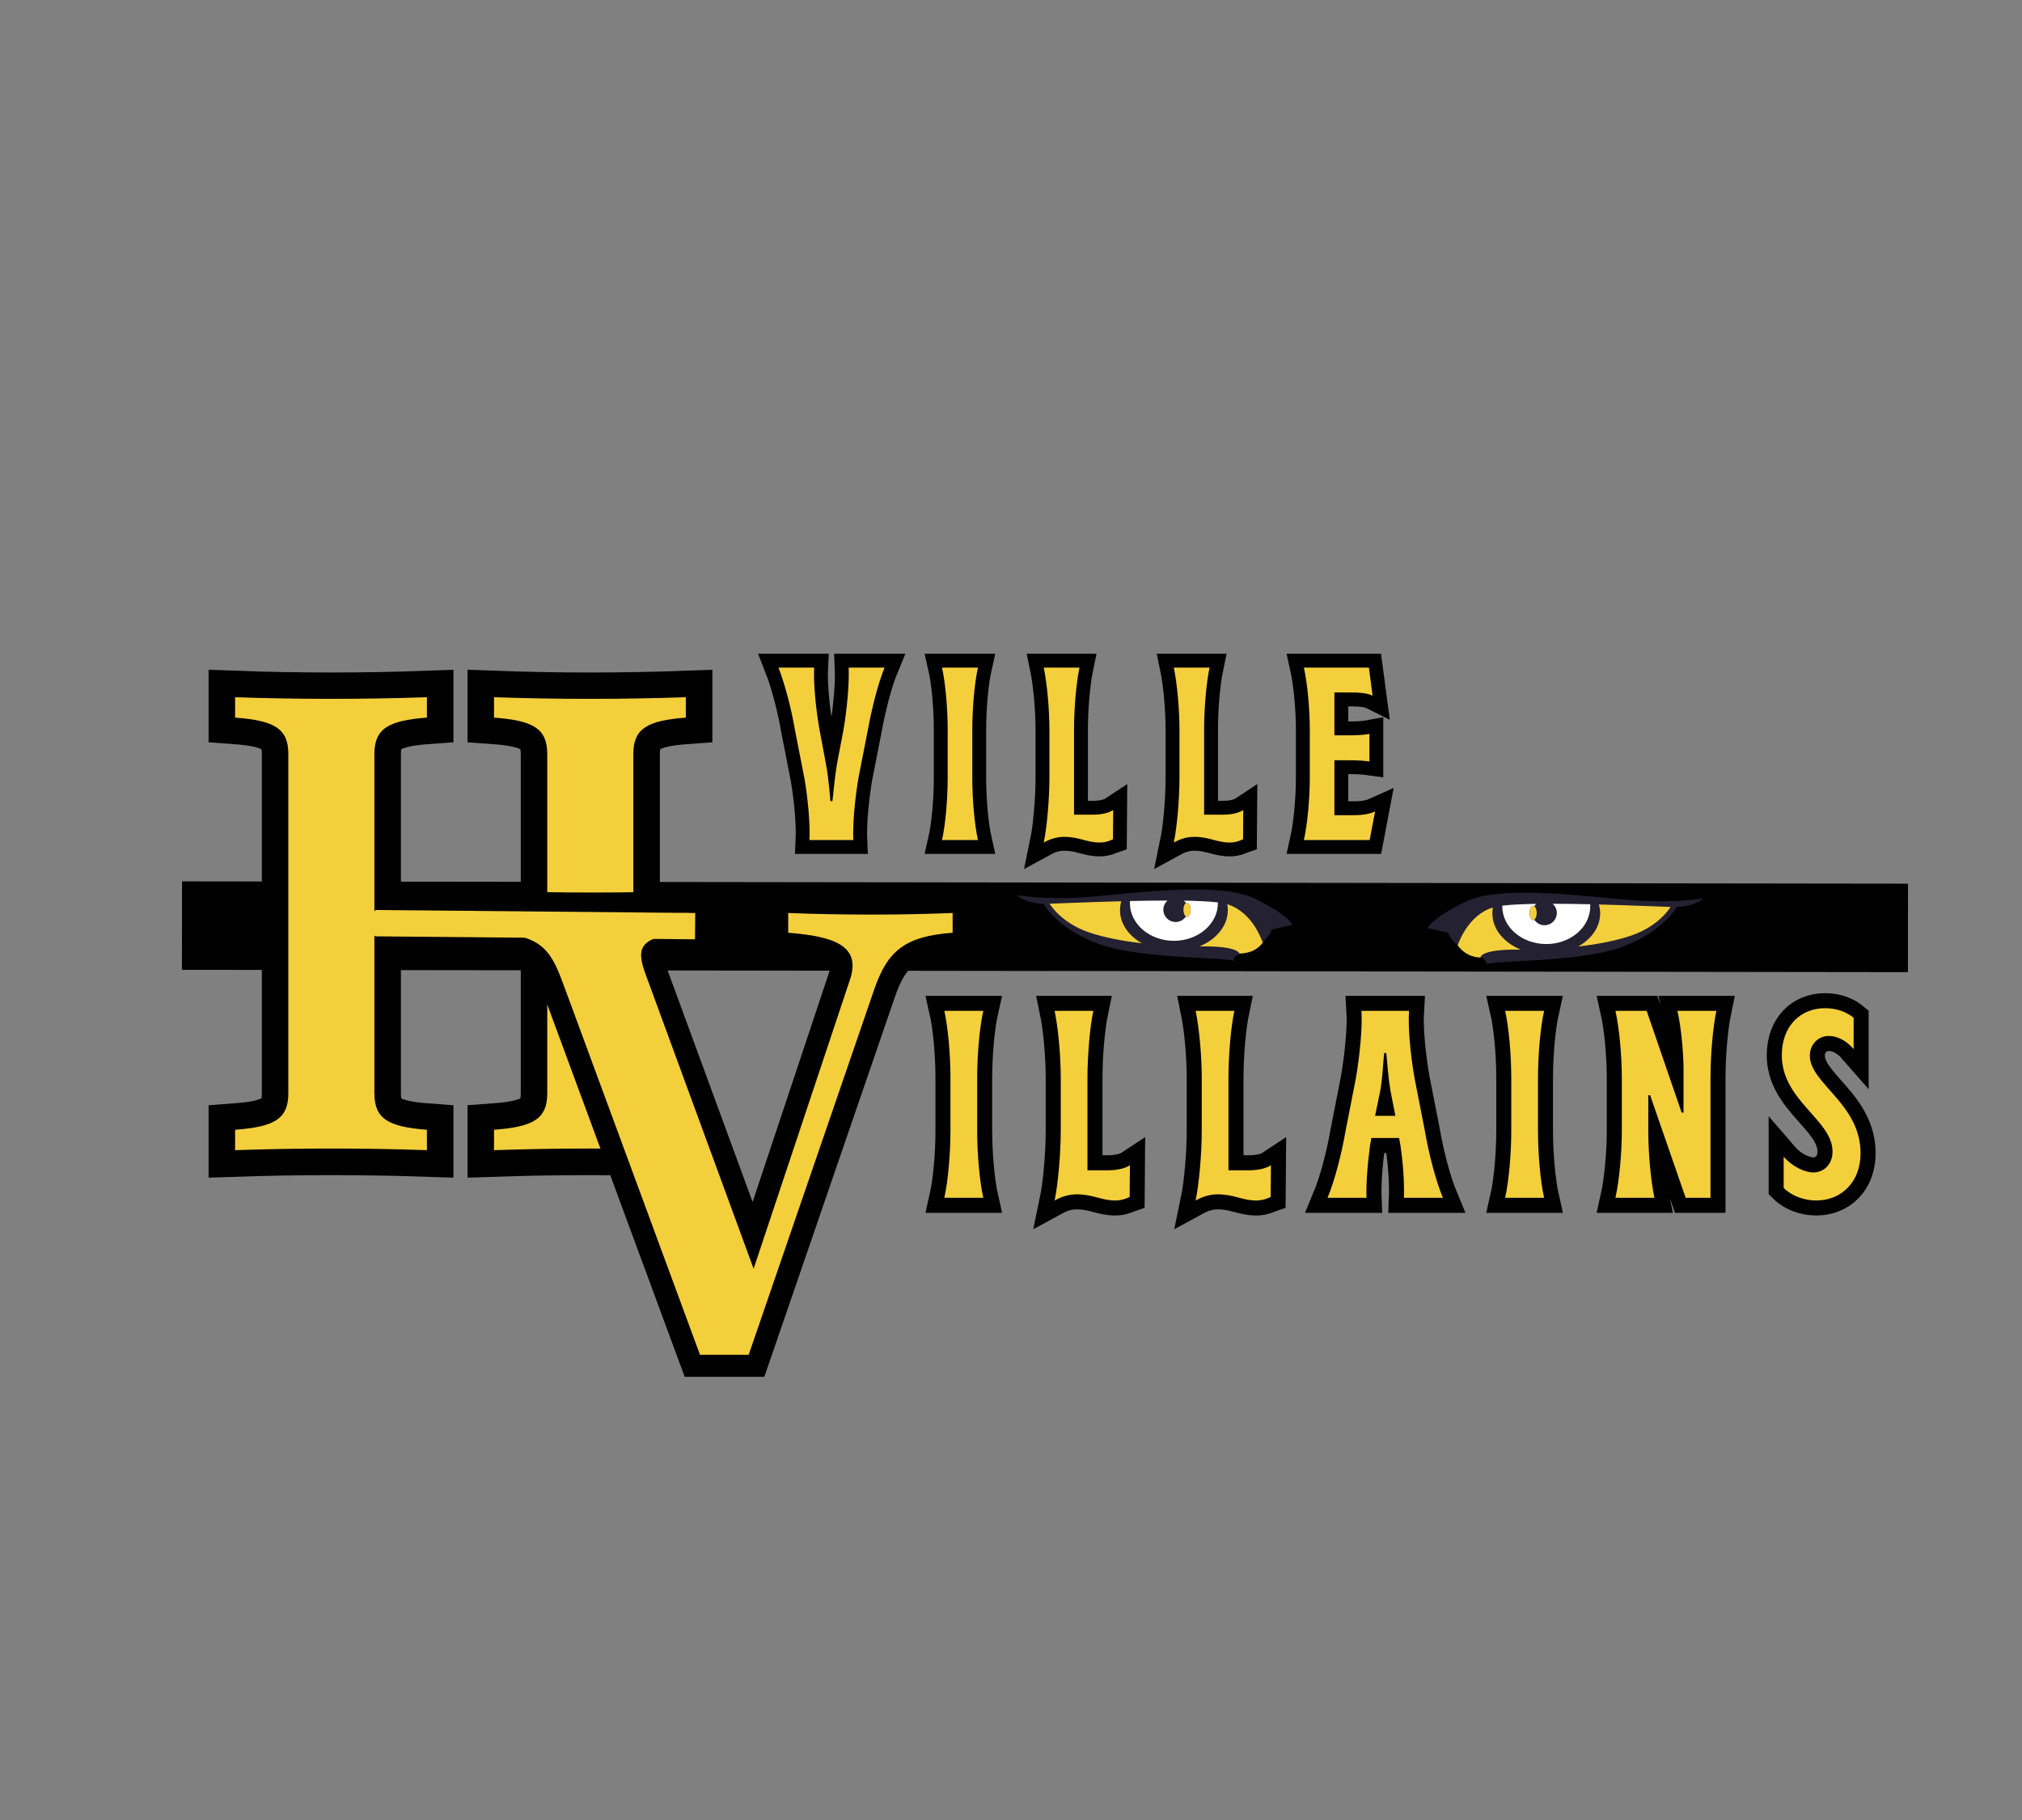<?xml version="1.0" encoding="UTF-8"?>
<!DOCTYPE svg PUBLIC '-//W3C//DTD SVG 1.0//EN'
          'http://www.w3.org/TR/2001/REC-SVG-20010904/DTD/svg10.dtd'>
<svg height="1296" version="1.0" viewBox="0 0 1440 1296" width="1440" xmlns="http://www.w3.org/2000/svg" xmlns:xlink="http://www.w3.org/1999/xlink"
><rect x="0" y="0" width="1440" height="1296" fill="#808080" stroke="none"/><defs
  ><clipPath id="a"
    ><path d="M 723 633.383 L 1214 633.383 L 1214 686.633 L 723 686.633 Z M 723 633.383"
    /></clipPath
    ><clipPath id="b"
    ><path d="M 440.492 581.387 L 444.242 581.387 L 444.242 673.84 L 440.492 673.84 Z M 440.492 581.387"
    /></clipPath
  ></defs
  ><path d="M 0.002 41.998 L 1638.914 42.002" fill="none" stroke="#000" stroke-width="84" transform="matrix(.75 .001 -.001 .75 129.647 627.615)"
  /><g clip-path="url(#a)"
  ><path d="M 1193.992 645.855 L 1194.098 645.855 C 1194.098 645.855 1184.227 664.062 1153.848 674.746 C 1123.473 685.438 1063.871 683.703 1058.656 686.594 C 1058.656 686.594 1058.371 682.262 1054.32 681.965 C 1054.32 681.965 1054.309 681.914 1054.32 681.828 C 1045.254 681.543 1040.207 676.07 1038.137 673.125 C 1038.117 673.18 1038.105 673.211 1038.105 673.211 C 1031.945 667.801 1031.555 664.223 1031.555 664.223 L 1016.891 660.879 C 1016.891 660.879 1018.047 654.727 1043.906 642 C 1049.887 639.059 1058.074 637.344 1067.457 636.453 C 1070.934 636.125 1074.582 635.914 1078.336 635.789 C 1078.504 635.777 1078.664 635.777 1078.832 635.766 C 1079.723 635.734 1080.625 635.723 1081.527 635.703 C 1081.949 635.691 1082.363 635.684 1082.789 635.684 C 1083.613 635.672 1084.441 635.66 1085.281 635.66 C 1085.777 635.66 1086.285 635.66 1086.785 635.66 C 1087.59 635.66 1088.406 635.672 1089.215 635.672 C 1089.742 635.672 1090.273 635.684 1090.805 635.691 C 1091.621 635.703 1092.438 635.715 1093.254 635.734 C 1093.742 635.746 1094.219 635.754 1094.707 635.777 C 1097.961 635.863 1101.238 636 1104.516 636.168 C 1104.695 636.18 1104.875 636.191 1105.055 636.191 C 1106.113 636.242 1107.164 636.305 1108.215 636.371 C 1108.5 636.391 1108.785 636.402 1109.082 636.422 C 1110.145 636.484 1111.203 636.551 1112.273 636.625 C 1112.52 636.645 1112.754 636.656 1112.996 636.676 C 1114.121 636.75 1115.242 636.836 1116.367 636.91 C 1116.465 636.922 1116.57 636.922 1116.664 636.93 C 1122.254 637.344 1127.754 637.809 1133.035 638.297 C 1134.129 638.391 1135.219 638.496 1136.301 638.605 C 1147.656 639.664 1157.836 640.73 1165.406 641.23 C 1194.352 643.156 1213.246 639.641 1213.246 639.641 C 1213.246 639.641 1207.48 645.473 1193.992 645.855 Z M 893.301 639.727 C 887.32 636.781 879.137 635.066 869.75 634.18 C 866.223 633.84 862.52 633.629 858.691 633.512 C 858.598 633.512 858.5 633.5 858.395 633.5 C 857.461 633.469 856.52 633.457 855.566 633.438 C 855.195 633.426 854.824 633.426 854.453 633.418 C 853.582 633.406 852.711 633.395 851.844 633.395 C 851.387 633.395 850.93 633.395 850.477 633.395 C 849.629 633.395 848.777 633.406 847.918 633.406 C 847.441 633.406 846.977 633.418 846.5 633.426 C 845.629 633.438 844.762 633.457 843.879 633.469 C 843.477 633.48 843.086 633.492 842.684 633.5 C 839.277 633.598 835.832 633.734 832.387 633.902 C 832.312 633.902 832.238 633.914 832.164 633.914 C 831.062 633.965 829.969 634.031 828.867 634.094 C 828.645 634.125 828.398 634.137 828.156 634.156 C 827.062 634.223 825.98 634.293 824.891 634.367 C 824.668 634.379 824.445 634.402 824.234 634.41 C 823.109 634.484 821.973 634.57 820.852 634.645 C 820.734 634.656 820.617 634.664 820.5 634.664 C 815.613 635.023 810.789 635.426 806.121 635.852 C 806.027 635.863 805.922 635.871 805.816 635.883 C 805.785 635.883 805.75 635.895 805.711 635.895 C 805.168 635.945 804.629 635.988 804.086 636.043 C 803.016 636.137 801.945 636.242 800.895 636.34 C 789.539 637.398 779.359 638.465 771.789 638.965 C 742.863 640.879 723.961 637.363 723.961 637.363 C 723.961 637.363 729.77 643.199 743.32 643.559 L 743.109 643.559 C 743.109 643.559 752.98 661.766 783.359 672.449 C 813.734 683.141 873.336 681.406 878.551 684.293 C 878.551 684.293 878.84 679.965 882.891 679.668 C 882.891 679.668 882.922 679.402 882.73 678.98 C 892.793 678.707 897.594 674.035 899.969 670.121 C 905.293 665.156 905.645 661.926 905.645 661.926 L 920.309 658.582 C 920.316 658.59 919.16 652.441 893.301 639.727 Z M 893.301 639.727" fill="#242132"
  /></g
  ><path d="M 1105.742 643.559 C 1114.344 643.57 1123.484 643.707 1132.484 643.906 C 1132.516 644.395 1132.527 644.883 1132.527 645.367 C 1132.527 660.211 1118.5 672.246 1101.184 672.246 C 1083.891 672.246 1069.863 660.211 1069.863 645.367 C 1069.863 645.211 1069.875 645.062 1069.883 644.902 C 1075.844 644.172 1084.324 643.781 1094.102 643.633 C 1093.551 644.129 1093.051 644.703 1092.648 645.324 C 1092.406 645.168 1092.152 645.062 1091.887 645.062 C 1090.496 645.062 1089.371 647.328 1089.371 650.109 C 1089.371 652.906 1090.496 655.16 1091.887 655.16 C 1092.152 655.16 1092.414 655.055 1092.66 654.895 C 1094.219 657.277 1096.91 658.844 1099.977 658.844 C 1104.809 658.844 1108.723 654.93 1108.723 650.109 C 1108.711 647.496 1107.559 645.156 1105.742 643.559 Z M 836.035 669.949 C 853.328 669.949 867.355 657.914 867.355 643.07 C 867.355 642.914 867.344 642.766 867.336 642.605 C 861.375 641.875 852.895 641.484 843.105 641.336 C 843.656 641.832 844.156 642.402 844.559 643.027 C 844.801 642.871 845.059 642.766 845.32 642.766 C 846.711 642.766 847.844 645.031 847.844 647.812 C 847.844 650.598 846.723 652.863 845.32 652.863 C 845.059 652.863 844.793 652.758 844.559 652.598 C 842.988 654.98 840.309 656.547 837.242 656.547 C 832.406 656.547 828.496 652.629 828.496 647.812 C 828.496 645.199 829.652 642.871 831.465 641.262 C 822.863 641.27 813.727 641.41 804.723 641.609 C 804.691 642.098 804.68 642.586 804.68 643.07 C 804.691 657.914 818.719 669.949 836.035 669.949 Z M 836.035 669.949" fill="#fefffe"
  /><path d="M 747.52 643.527 L 747.434 643.527 C 755.578 643.281 776.168 642.352 798.543 641.758 C 797.949 643.824 797.641 645.941 797.641 648.141 C 797.641 657.809 803.789 666.383 813.281 671.707 C 799.094 670.055 785.859 667.473 775.555 663.938 C 755.219 656.973 747.52 643.527 747.52 643.527 Z M 874.023 643.906 C 874.27 645.285 874.406 646.691 874.406 648.141 C 874.406 659.289 866.23 668.977 854.207 673.922 C 854.707 673.922 855.203 673.922 855.703 673.91 C 877.906 673.676 882 677.426 882.742 679 C 892.801 678.727 897.605 674.059 899.98 670.141 C 899.707 670.406 899.418 670.66 899.113 670.934 C 899.113 670.926 892.422 649.477 874.023 643.906 Z M 1139.578 650.438 C 1139.578 660.105 1133.43 668.68 1123.938 674.004 C 1138.125 672.352 1151.359 669.77 1161.652 666.234 C 1181.988 659.27 1189.699 645.824 1189.699 645.824 L 1189.73 645.824 C 1181.566 645.578 1161.008 644.648 1138.668 644.055 C 1139.262 646.121 1139.578 648.238 1139.578 650.438 Z M 1081.516 676.207 C 1082.016 676.207 1082.512 676.219 1083.012 676.219 C 1070.988 671.273 1062.812 661.586 1062.812 650.438 C 1062.812 648.988 1062.949 647.59 1063.195 646.203 C 1045.434 651.57 1038.594 671.73 1038.129 673.137 C 1040.195 676.078 1045.242 681.555 1054.309 681.84 C 1054.395 680.938 1055.973 675.941 1081.516 676.207 Z M 1094.387 650.109 C 1094.387 647.867 1093.645 645.98 1092.637 645.324 C 1092.395 645.168 1092.141 645.062 1091.875 645.062 C 1090.484 645.062 1089.363 647.328 1089.363 650.109 C 1089.363 652.906 1090.484 655.16 1091.875 655.16 C 1092.141 655.16 1092.406 655.055 1092.648 654.895 C 1093.656 654.238 1094.387 652.355 1094.387 650.109 Z M 842.82 647.812 C 842.82 650.059 843.562 651.941 844.57 652.598 C 844.812 652.758 845.066 652.863 845.332 652.863 C 846.723 652.863 847.855 650.598 847.855 647.812 C 847.855 645.02 846.73 642.766 845.332 642.766 C 845.066 642.766 844.801 642.871 844.57 643.027 C 843.562 643.676 842.82 645.559 842.82 647.812 Z M 842.82 647.812" fill="#f4cf3c"
  /><path d="M 347.256 369.771 L 347.256 354.611 C 300.716 356.324 251.675 356.324 205.139 354.611 L 205.139 369.771 C 234.403 371.878 244.556 377.946 244.556 396.797 L 244.556 512.944 L 116.676 512.944 L 116.676 396.797 C 116.676 377.946 126.959 371.878 155.565 369.771 L 155.565 354.611 C 109.029 356.324 59.987 356.324 13.447 354.611 L 13.447 369.771 C 42.715 371.878 52.868 377.946 52.868 396.797 L 52.868 647.943 C 52.868 666.799 42.715 672.728 13.447 674.84 L 13.447 690 C 59.987 688.416 109.029 688.416 155.565 690 L 155.565 674.84 C 126.959 672.728 116.676 666.799 116.676 647.943 L 116.676 531.268 L 244.556 531.268 L 244.556 647.943 C 244.556 666.799 234.403 672.728 205.139 674.84 L 205.139 690 C 251.675 688.416 300.716 688.416 347.256 690 L 347.256 674.84 C 318.646 672.728 308.363 666.799 308.363 647.943 L 308.363 396.797 C 308.363 377.946 318.646 371.878 347.256 369.771 Z M 347.256 369.771" fill="none" stroke="#000" stroke-width="39.15" transform="translate(154.445 155.336) scale(.962)"
  /><g fill="#f4cf3c"
  ><g
    ><g
      ><path d="M 333.98 -308.012 L 333.98 -322.555 C 289.312 -320.996 242.047 -320.996 197.375 -322.555 L 197.375 -308.012 C 225.426 -305.934 235.293 -300.219 235.293 -282.039 L 235.293 -170.367 L 112.191 -170.367 L 112.191 -282.039 C 112.191 -300.219 122.062 -305.934 149.59 -308.012 L 149.59 -322.555 C 104.922 -320.996 57.656 -320.996 12.984 -322.555 L 12.984 -308.012 C 41.035 -305.934 50.902 -300.219 50.902 -282.039 L 50.902 -40.516 C 50.902 -22.336 41.035 -16.621 12.984 -14.543 L 12.984 0 C 57.656 -1.559 104.922 -1.559 149.59 0 L 149.59 -14.543 C 122.062 -16.621 112.191 -22.336 112.191 -40.516 L 112.191 -152.707 L 235.293 -152.707 L 235.293 -40.516 C 235.293 -22.336 225.426 -16.621 197.375 -14.543 L 197.375 0 C 242.047 -1.559 289.312 -1.559 333.98 0 L 333.98 -14.543 C 306.453 -16.621 296.582 -22.336 296.582 -40.516 L 296.582 -282.039 C 296.582 -300.219 306.453 -305.934 333.98 -308.012 Z M 333.98 -308.012" transform="translate(154.445 819.028)"
      /></g
    ></g
  ></g
  ><path d="M 68.122 215 L 109.752 215 C 109.07 200.494 111.179 176.396 114.664 155.833 L 123.575 110.432 C 127.289 89.875 133.398 65.776 139.45 51.265 L 105.299 51.265 C 105.987 65.776 103.929 89.875 100.388 110.432 L 94.336 142.244 C 91.763 157.203 90.336 176.166 89.877 178.052 L 87.997 178.052 C 87.768 176.166 86.565 157.661 83.768 142.927 L 77.716 110.432 C 73.945 89.875 71.836 65.776 72.575 51.265 L 38.653 51.265 C 44.476 66 50.815 89.875 54.299 110.432 L 63.211 155.833 C 66.695 175.479 68.804 200.265 68.122 215 Z M 193.94 215 L 228.091 215 C 224.836 200.494 222.721 176.396 222.721 155.833 L 222.721 110.432 C 222.721 89.875 224.836 65.776 228.091 51.265 L 193.94 51.265 C 197.252 65.776 199.362 89.875 199.362 110.432 L 199.362 155.833 C 199.362 176.396 197.252 200.494 193.94 215 Z M 343.903 217.343 C 350.471 217.343 355.612 214.541 356.294 214.312 L 356.523 186.448 C 352.299 189.244 345.56 190.901 336.877 190.901 L 319.346 190.901 L 319.346 110.432 C 319.346 89.875 321.461 65.776 324.487 51.265 L 290.56 51.265 C 293.591 65.776 295.929 89.875 295.929 110.432 L 295.929 155.833 C 295.929 176.396 293.591 202.838 290.56 217.343 C 293.591 215.687 300.612 211.974 309.752 211.974 C 324.716 211.974 331.054 217.343 343.903 217.343 Z M 467.409 217.343 C 473.976 217.343 479.117 214.541 479.799 214.312 L 480.028 186.448 C 475.804 189.244 469.065 190.901 460.382 190.901 L 442.851 190.901 L 442.851 110.432 C 442.851 89.875 444.966 65.776 447.992 51.265 L 414.07 51.265 C 417.096 65.776 419.435 89.875 419.435 110.432 L 419.435 155.833 C 419.435 176.396 417.096 202.838 414.07 217.343 C 417.096 215.687 424.117 211.974 433.257 211.974 C 448.221 211.974 454.56 217.343 467.409 217.343 Z M 537.575 215 L 600.054 215 L 605.19 187.875 C 600.507 189.984 594.627 191.359 584.575 191.359 L 566.586 191.359 L 566.586 139.218 L 578.523 139.218 C 589.487 139.218 594.914 139.672 599.825 140.359 L 599.825 114.203 C 594.914 115.114 589.487 115.573 578.523 115.573 L 566.586 115.573 L 566.586 74.911 L 582.231 74.911 C 593.028 74.911 599.08 76.052 602.851 77.937 L 599.31 51.265 L 537.575 51.265 C 540.83 65.776 543.169 89.875 543.169 110.432 L 543.169 155.833 C 543.169 176.396 540.83 200.494 537.575 215 Z M 537.575 215" fill="none" stroke="#000" stroke-width="26.316" transform="matrix(.75 0 0 .75 525.393 436.946)"
  /><g fill="#f4cf3c"
  ><g
    ><g
      ><path d="M 21.754 0 L 52.984 0 C 52.457 -10.879 54.035 -28.949 56.668 -44.387 L 63.332 -78.422 C 66.141 -93.859 70.703 -111.93 75.266 -122.809 L 49.648 -122.809 C 50.176 -111.93 48.598 -93.859 45.965 -78.422 L 41.402 -54.562 C 39.473 -43.332 38.422 -29.121 38.07 -27.719 L 36.668 -27.719 C 36.492 -29.121 35.613 -42.984 33.508 -54.035 L 28.949 -78.422 C 26.141 -93.859 24.562 -111.93 25.09 -122.809 L -0.352 -122.809 C 4.035 -111.754 8.773 -93.859 11.402 -78.422 L 18.07 -44.387 C 20.703 -29.648 22.281 -11.051 21.754 0 Z M 21.754 0" transform="translate(554.725 598.196)"
      /></g
    ></g
  ></g
  ><g fill="#f4cf3c"
  ><g
    ><g
      ><path d="M 6.141 0 L 31.754 0 C 29.297 -10.879 27.719 -28.949 27.719 -44.387 L 27.719 -78.422 C 27.719 -93.859 29.297 -111.93 31.754 -122.809 L 6.141 -122.809 C 8.598 -111.93 10.176 -93.859 10.176 -78.422 L 10.176 -44.387 C 10.176 -28.949 8.598 -10.879 6.141 0 Z M 6.141 0" transform="translate(664.722 598.196)"
      /></g
    ></g
  ></g
  ><g fill="#f4cf3c"
  ><g
    ><g
      ><path d="M 45.613 1.754 C 50.527 1.754 54.387 -0.352 54.914 -0.527 L 55.09 -21.402 C 51.93 -19.297 46.844 -18.07 40.352 -18.07 L 27.191 -18.07 L 27.191 -78.422 C 27.191 -93.859 28.773 -111.93 31.055 -122.809 L 5.613 -122.809 C 7.895 -111.93 9.648 -93.859 9.648 -78.422 L 9.648 -44.387 C 9.648 -28.949 7.895 -9.121 5.613 1.754 C 7.895 0.527 13.156 -2.281 20 -2.281 C 31.227 -2.281 35.965 1.754 45.613 1.754 Z M 45.613 1.754" transform="translate(737.703 598.196)"
      /></g
    ></g
  ></g
  ><g fill="#f4cf3c"
  ><g
    ><g
      ><path d="M 45.613 1.754 C 50.527 1.754 54.387 -0.352 54.914 -0.527 L 55.09 -21.402 C 51.93 -19.297 46.844 -18.07 40.352 -18.07 L 27.191 -18.07 L 27.191 -78.422 C 27.191 -93.859 28.773 -111.93 31.055 -122.809 L 5.613 -122.809 C 7.895 -111.93 9.648 -93.859 9.648 -78.422 L 9.648 -44.387 C 9.648 -28.949 7.895 -9.121 5.613 1.754 C 7.895 0.527 13.156 -2.281 20 -2.281 C 31.227 -2.281 35.965 1.754 45.613 1.754 Z M 45.613 1.754" transform="translate(830.333 598.196)"
      /></g
    ></g
  ></g
  ><g fill="#f4cf3c"
  ><g
    ><g
      ><path d="M 5.613 0 L 52.457 0 L 56.316 -20.352 C 52.809 -18.773 48.422 -17.719 40.879 -17.719 L 27.367 -17.719 L 27.367 -56.844 L 36.316 -56.844 C 44.562 -56.844 48.598 -56.492 52.281 -55.965 L 52.281 -75.613 C 48.598 -74.914 44.562 -74.562 36.316 -74.562 L 27.367 -74.562 L 27.367 -105.09 L 39.125 -105.09 C 47.191 -105.09 51.754 -104.211 54.562 -102.809 L 51.93 -122.809 L 5.613 -122.809 C 8.07 -111.93 9.824 -93.859 9.824 -78.422 L 9.824 -44.387 C 9.824 -28.949 8.07 -10.879 5.613 0 Z M 5.613 0" transform="translate(922.962 598.196)"
      /></g
    ></g
  ></g
  ><g clip-path="url(#b)"
  ><path d="M 440.492 673.84 L 440.492 581.113 L 444.426 581.113 L 444.426 673.84 Z M 440.492 673.84" fill="#f4cf3c"
  /></g
  ><path d="M 284.165 299.809 L 284.165 318.627 C 327.03 322.059 353.207 330.731 343.061 362.142 L 251.285 637.637 L 148.707 358.215 C 138.728 331.387 144.129 322.059 188.952 318.627 L 188.952 299.809 C 129.405 301.939 67.077 301.939 6.707 299.809 L 6.707 318.627 C 53.004 322.059 59.712 337.439 72.311 372.283 L 200.405 719.272 L 246.54 719.272 L 365.801 372.283 C 378.561 335.314 395.41 322.059 440.238 318.627 L 440.238 299.809 C 391.321 301.939 333.738 301.939 284.165 299.809 Z M 284.165 299.809" fill="none" stroke="#000" stroke-width="41.881" transform="matrix(.75 0 0 .75 348.24 425.222)"
  /><g fill="#f4cf3c"
  ><g
    ><g
      ><path d="M 213.09 -312.094 L 213.09 -298.023 C 245.254 -295.508 264.852 -288.977 257.316 -265.355 L 188.461 -58.801 L 111.57 -268.371 C 104.031 -288.473 108.051 -295.508 141.723 -298.023 L 141.723 -312.094 C 96.996 -310.586 50.258 -310.586 5.027 -312.094 L 5.027 -298.023 C 39.703 -295.508 44.727 -283.949 54.277 -257.816 L 150.27 2.512 L 184.945 2.512 L 274.402 -257.816 C 283.949 -285.457 296.516 -295.508 330.188 -298.023 L 330.188 -312.094 C 293.5 -310.586 250.277 -310.586 213.09 -312.094 Z M 213.09 -312.094" transform="translate(348.24 962.221)"
      /></g
    ></g
  ></g
  ><path d="M 17.991 233 L 55.017 233 C 51.486 217.276 49.194 191.151 49.194 168.864 L 49.194 119.645 C 49.194 97.359 51.486 71.234 55.017 55.505 L 17.991 55.505 C 21.585 71.234 23.877 97.359 23.877 119.645 L 23.877 168.864 C 23.877 191.151 21.585 217.276 17.991 233 Z M 180.564 235.536 C 187.684 235.536 193.257 232.505 193.997 232.255 L 194.247 202.046 C 189.663 205.078 182.361 206.875 172.95 206.875 L 153.944 206.875 L 153.944 119.645 C 153.944 97.359 156.231 71.234 159.512 55.505 L 122.741 55.505 C 126.023 71.234 128.559 97.359 128.559 119.645 L 128.559 168.864 C 128.559 191.151 126.023 219.812 122.741 235.536 C 126.023 233.744 133.637 229.718 143.543 229.718 C 159.762 229.718 166.632 235.536 180.564 235.536 Z M 314.455 235.536 C 321.575 235.536 327.148 232.505 327.887 232.255 L 328.137 202.046 C 323.554 205.078 316.252 206.875 306.84 206.875 L 287.835 206.875 L 287.835 119.645 C 287.835 97.359 290.122 71.234 293.403 55.505 L 256.632 55.505 C 259.913 71.234 262.45 97.359 262.45 119.645 L 262.45 168.864 C 262.45 191.151 259.913 219.812 256.632 235.536 C 259.913 233.744 267.528 229.718 277.434 229.718 C 293.653 229.718 300.523 235.536 314.455 235.536 Z M 381.918 233 L 418.939 233 C 418.445 220.802 419.679 202.291 422.221 183.536 L 423.517 176.166 L 449.892 176.166 L 451.132 183.286 C 453.918 202.291 454.908 220.802 454.413 233 L 491.434 233 C 484.872 217.276 477.997 191.151 474.221 168.864 L 464.564 119.645 C 460.788 98.348 458.252 71.729 459.241 55.505 L 414.111 55.505 C 415.101 71.234 412.559 97.359 408.783 119.645 L 399.127 168.864 C 395.351 191.151 388.476 217.276 381.918 233 Z M 427.049 155.182 L 431.877 131.838 C 434.168 119.151 434.413 108.255 435.653 95.562 L 437.695 95.562 C 438.934 108.005 439.491 118.656 441.721 131.838 L 446.304 155.182 Z M 550.512 233 L 587.533 233 C 584.007 217.276 581.715 191.151 581.715 168.864 L 581.715 119.645 C 581.715 97.359 584.007 71.234 587.533 55.505 L 550.512 55.505 C 554.101 71.234 556.392 97.359 556.392 119.645 L 556.392 168.864 C 556.392 191.151 554.101 217.276 550.512 233 Z M 655.257 233 L 692.283 233 C 689.002 217.276 686.46 191.151 686.46 168.864 L 686.46 135.619 L 688.257 135.619 L 721.934 233 L 745.523 233 L 745.523 119.645 C 745.523 97.359 747.814 71.234 751.096 55.505 L 714.075 55.505 C 717.106 68.447 719.398 88.442 719.955 108.005 L 719.955 152.083 L 718.158 152.083 L 684.913 55.505 L 655.257 55.505 C 658.788 71.234 661.325 97.359 661.325 119.645 L 661.325 168.864 C 661.325 191.151 658.788 217.276 655.257 233 Z M 845.981 235.536 C 869.564 235.536 888.075 218.265 888.075 190.656 C 888.075 143.729 839.851 124.473 839.851 98.098 C 839.851 87.453 847.71 79.343 857.866 79.343 C 865.976 79.343 874.335 83.614 881.455 91.786 L 881.455 62.067 C 875.632 57.239 866.471 52.968 854.335 52.968 C 830.997 52.968 813.231 69.932 813.231 97.604 C 813.231 140.942 861.392 158.958 861.392 189.109 C 861.392 201.057 853.283 208.916 843.195 208.916 C 835.085 208.916 823.132 203.343 815.023 193.937 L 815.023 223.588 C 822.637 231.203 834.278 235.536 845.981 235.536 Z M 845.981 235.536" fill="none" stroke="#010101" stroke-width="28.528" transform="matrix(.75 0 0 .75 659.003 678.196)"
  /><g fill="#f4cf3c"
  ><g
    ><g
      ><path d="M 6.656 0 L 34.422 0 C 31.762 -11.793 30.051 -31.379 30.051 -48.117 L 30.051 -85.012 C 30.051 -101.75 31.762 -121.34 34.422 -133.129 L 6.656 -133.129 C 9.32 -121.34 11.031 -101.75 11.031 -85.012 L 11.031 -48.117 C 11.031 -31.379 9.32 -11.793 6.656 0 Z M 6.656 0" transform="translate(665.858 852.946)"
      /></g
    ></g
  ></g
  ><g fill="#f4cf3c"
  ><g
    ><g
      ><path d="M 49.449 1.902 C 54.773 1.902 58.957 -0.379 59.527 -0.57 L 59.719 -23.203 C 56.293 -20.922 50.781 -19.59 43.742 -19.59 L 29.48 -19.59 L 29.48 -85.012 C 29.48 -101.75 31.191 -121.34 33.664 -133.129 L 6.086 -133.129 C 8.559 -121.34 10.461 -101.75 10.461 -85.012 L 10.461 -48.117 C 10.461 -31.379 8.559 -9.891 6.086 1.902 C 8.559 0.57 14.266 -2.473 21.68 -2.473 C 33.852 -2.473 38.988 1.902 49.449 1.902 Z M 49.449 1.902" transform="translate(744.975 852.946)"
      /></g
    ></g
  ></g
  ><g fill="#f4cf3c"
  ><g
    ><g
      ><path d="M 49.449 1.902 C 54.773 1.902 58.957 -0.379 59.527 -0.57 L 59.719 -23.203 C 56.293 -20.922 50.781 -19.59 43.742 -19.59 L 29.48 -19.59 L 29.48 -85.012 C 29.48 -101.75 31.191 -121.34 33.664 -133.129 L 6.086 -133.129 C 8.559 -121.34 10.461 -101.75 10.461 -85.012 L 10.461 -48.117 C 10.461 -31.379 8.559 -9.891 6.086 1.902 C 8.559 0.57 14.266 -2.473 21.68 -2.473 C 33.852 -2.473 38.988 1.902 49.449 1.902 Z M 49.449 1.902" transform="translate(845.393 852.946)"
      /></g
    ></g
  ></g
  ><g fill="#f4cf3c"
  ><g
    ><g
      ><path d="M -0.379 0 L 27.387 0 C 27.008 -9.129 27.957 -23.012 29.859 -37.086 L 30.809 -42.602 L 50.59 -42.602 L 51.539 -37.277 C 53.633 -23.012 54.395 -9.129 54.012 0 L 81.781 0 C 76.836 -11.793 71.699 -31.379 68.848 -48.117 L 61.621 -85.012 C 58.766 -100.988 56.867 -120.957 57.625 -133.129 L 23.773 -133.129 C 24.535 -121.34 22.633 -101.75 19.777 -85.012 L 12.551 -48.117 C 9.699 -31.379 4.562 -11.793 -0.379 0 Z M 33.473 -58.387 L 37.086 -75.883 C 38.797 -85.395 38.988 -93.57 39.938 -103.082 L 41.461 -103.082 C 42.41 -93.762 42.793 -85.773 44.504 -75.883 L 47.926 -58.387 Z M 33.473 -58.387" transform="translate(945.811 852.946)"
      /></g
    ></g
  ></g
  ><g fill="#f4cf3c"
  ><g
    ><g
      ><path d="M 6.656 0 L 34.422 0 C 31.762 -11.793 30.051 -31.379 30.051 -48.117 L 30.051 -85.012 C 30.051 -101.75 31.762 -121.34 34.422 -133.129 L 6.656 -133.129 C 9.32 -121.34 11.031 -101.75 11.031 -85.012 L 11.031 -48.117 C 11.031 -31.379 9.32 -11.793 6.656 0 Z M 6.656 0" transform="translate(1065.247 852.946)"
      /></g
    ></g
  ></g
  ><g fill="#f4cf3c"
  ><g
    ><g
      ><path d="M 6.086 0 L 33.852 0 C 31.379 -11.793 29.48 -31.379 29.48 -48.117 L 29.48 -73.031 L 30.809 -73.031 L 56.105 0 L 73.793 0 L 73.793 -85.012 C 73.793 -101.75 75.504 -121.34 77.977 -133.129 L 50.207 -133.129 C 52.492 -123.43 54.203 -108.406 54.582 -93.762 L 54.582 -60.668 L 53.25 -60.668 L 28.336 -133.129 L 6.086 -133.129 C 8.75 -121.34 10.648 -101.75 10.648 -85.012 L 10.648 -48.117 C 10.648 -31.379 8.75 -11.793 6.086 0 Z M 6.086 0" transform="translate(1144.364 852.946)"
      /></g
    ></g
  ></g
  ><g fill="#f4cf3c"
  ><g
    ><g
      ><path d="M 27.008 1.902 C 44.695 1.902 58.578 -11.031 58.578 -31.762 C 58.578 -66.945 22.441 -81.398 22.441 -101.18 C 22.441 -109.168 28.336 -115.254 35.945 -115.254 C 42.031 -115.254 48.309 -112.02 53.633 -105.934 L 53.633 -128.184 C 49.258 -131.797 42.41 -135.031 33.281 -135.031 C 15.785 -135.031 2.473 -122.289 2.473 -101.559 C 2.473 -69.039 38.609 -55.535 38.609 -32.902 C 38.609 -23.965 32.523 -18.066 24.914 -18.066 C 18.828 -18.066 9.891 -22.25 3.805 -29.289 L 3.805 -7.035 C 9.508 -1.332 18.258 1.902 27.008 1.902 Z M 27.008 1.902" transform="translate(1266.463 852.946)"
      /></g
    ></g
  ></g
  ><path d="M 0.003 12.501 L 304.22 12.5" fill="none" stroke="#f4cf3c" stroke-width="25" transform="matrix(.749 .007 -.007 .75 267.276 648)"
/></svg
>
